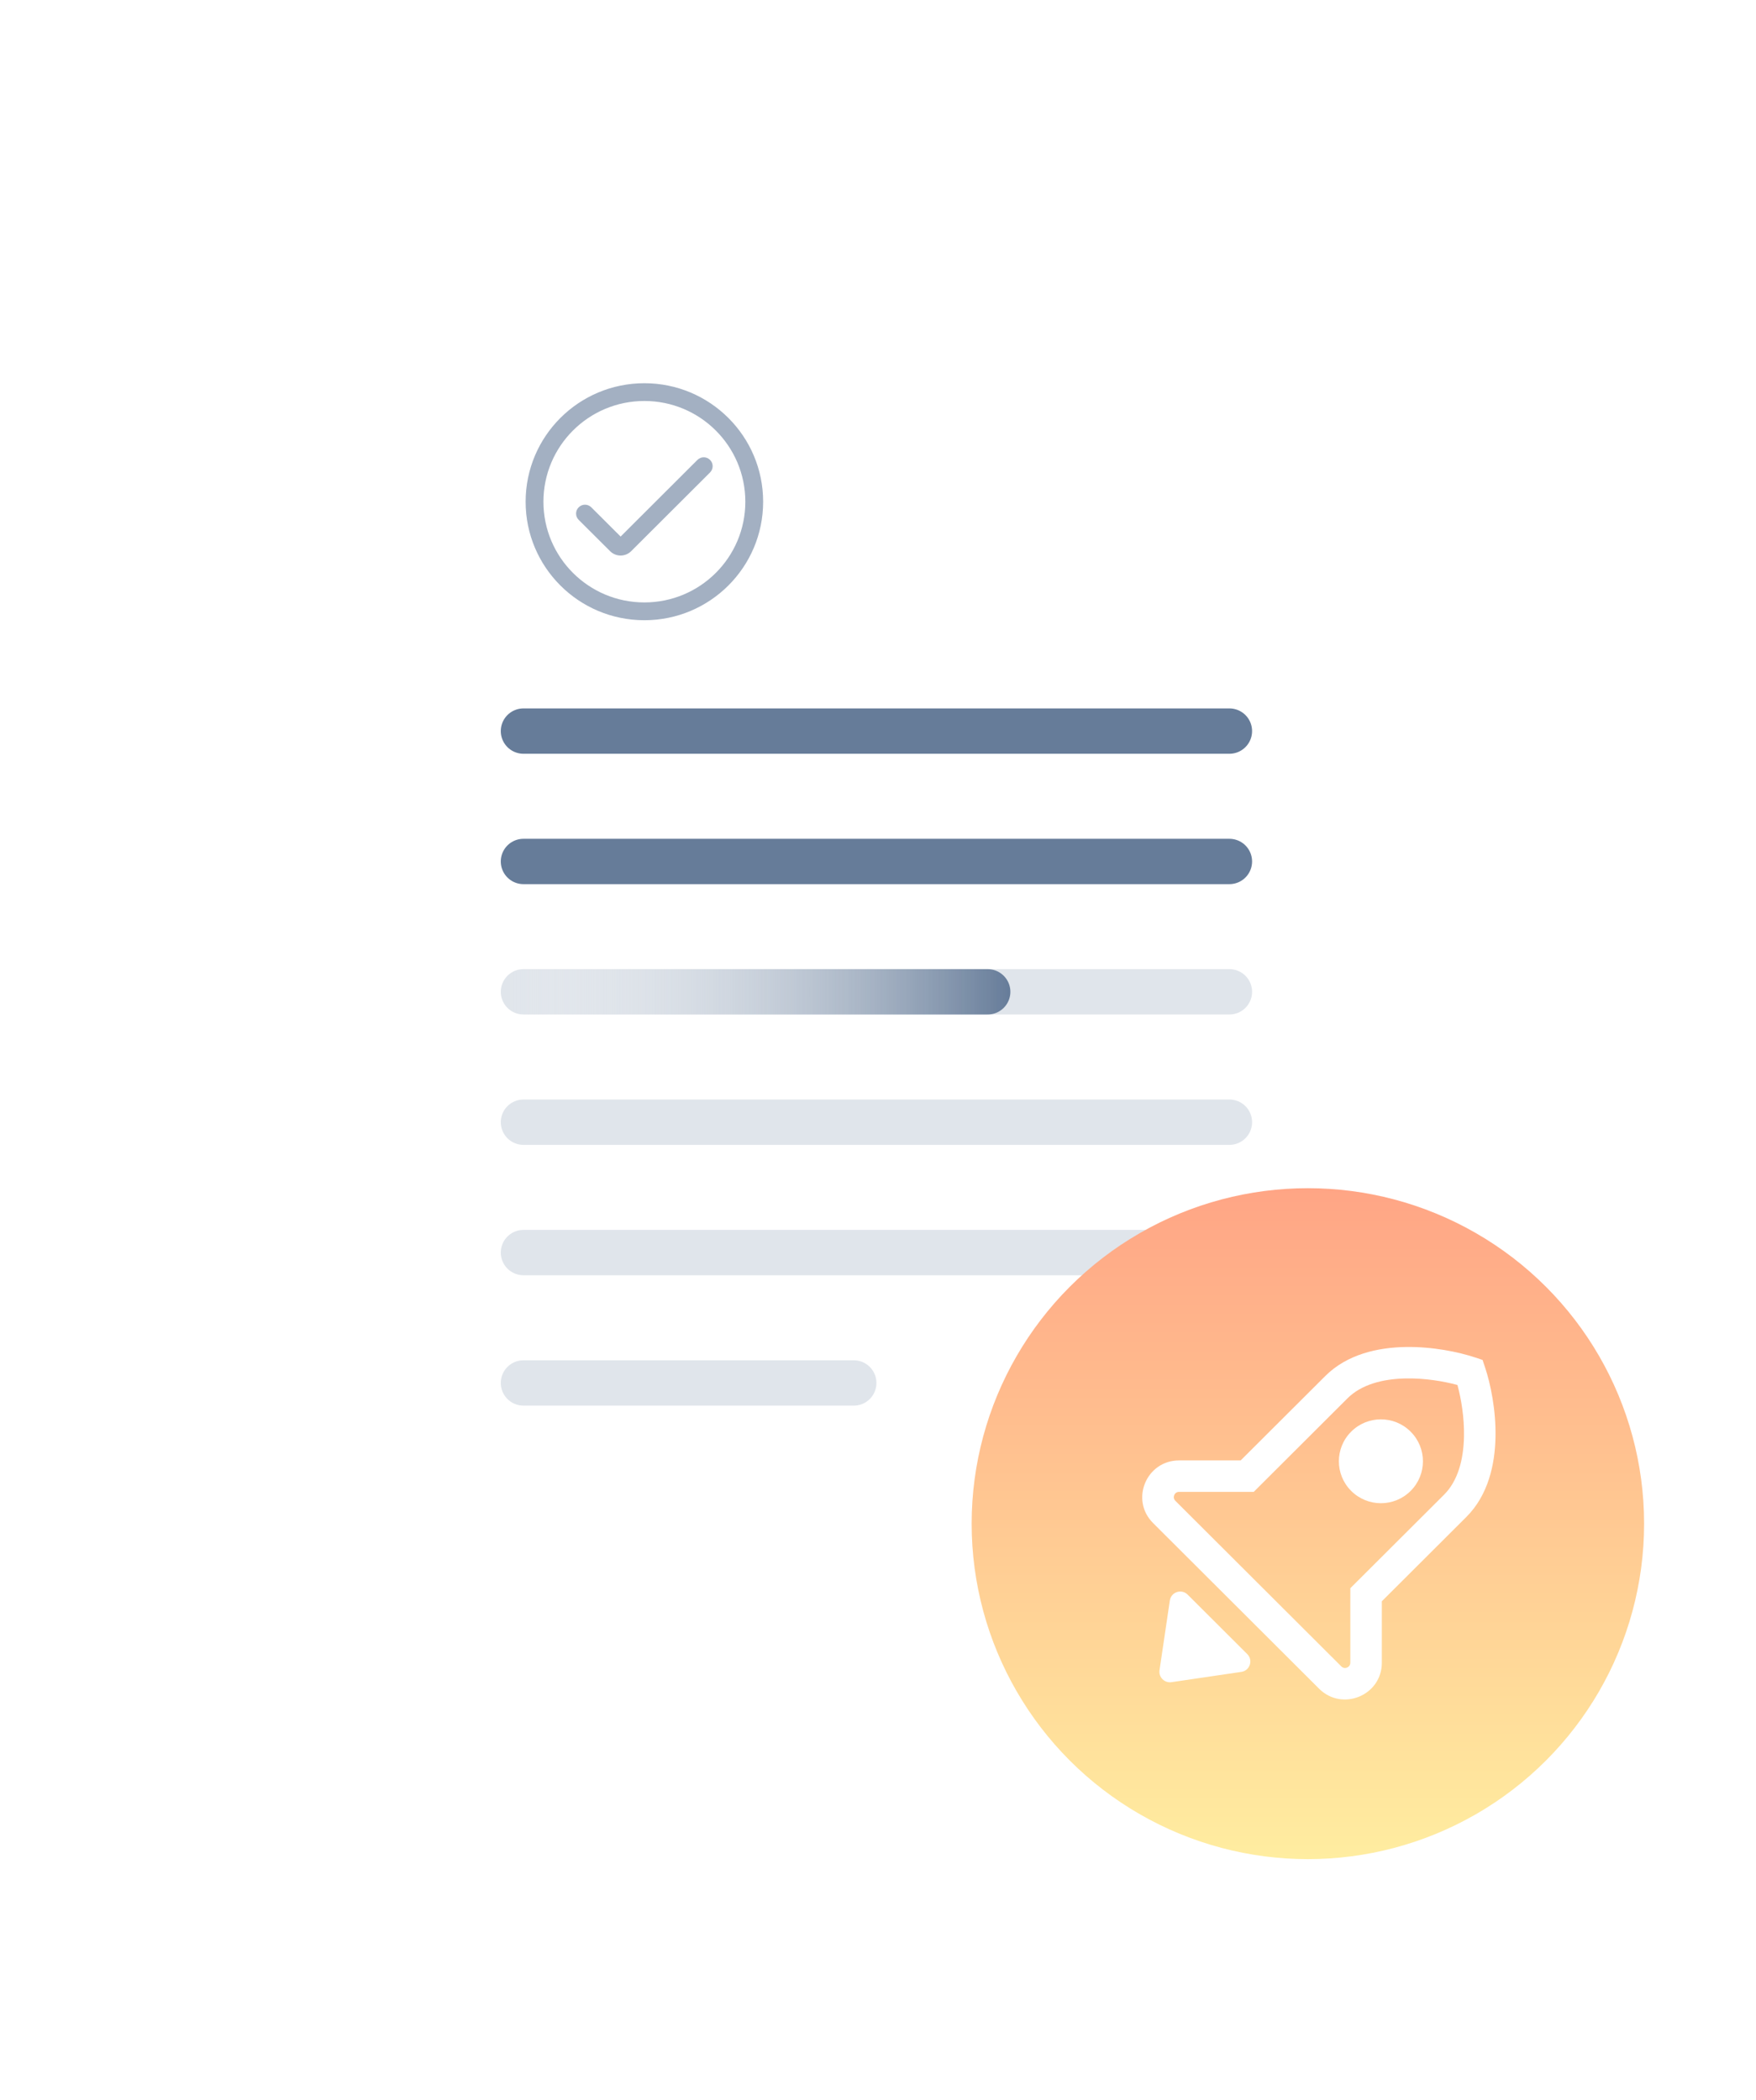 <svg width="51" height="61" viewBox="0 0 51 61" fill="none" xmlns="http://www.w3.org/2000/svg">
<g filter="url(#filter0_d_213_1734)">
<rect x="10.75" y="7" width="29.412" height="39.423" rx="2.635" fill="white"/>
</g>
<line x1="15.203" y1="21.235" x2="35.706" y2="21.235" stroke="#667C99" stroke-width="1.317" stroke-linecap="round"/>
<line x1="15.203" y1="25.022" x2="35.706" y2="25.022" stroke="#667C99" stroke-width="1.317" stroke-linecap="round"/>
<line x1="15.203" y1="28.808" x2="35.706" y2="28.808" stroke="#E0E5EB" stroke-width="1.317" stroke-linecap="round"/>
<line x1="15.203" y1="28.808" x2="28.686" y2="28.808" stroke="url(#paint0_linear_213_1734)" stroke-width="1.317" stroke-linecap="round"/>
<line x1="15.203" y1="32.595" x2="35.706" y2="32.595" stroke="#E0E5EB" stroke-width="1.317" stroke-linecap="round"/>
<line x1="15.203" y1="36.382" x2="35.706" y2="36.382" stroke="#E0E5EB" stroke-width="1.317" stroke-linecap="round"/>
<line x1="15.203" y1="40.169" x2="24.796" y2="40.169" stroke="#E0E5EB" stroke-width="1.317" stroke-linecap="round"/>
<path d="M20.622 13.723C20.723 13.622 20.723 13.459 20.622 13.358C20.521 13.257 20.358 13.257 20.256 13.358L18.025 15.585L17.173 14.735C17.072 14.634 16.908 14.634 16.807 14.735C16.706 14.835 16.706 14.999 16.807 15.1L17.72 16.01C17.888 16.178 18.161 16.178 18.33 16.01L20.622 13.723Z" fill="#A3B0C2"/>
<path fill-rule="evenodd" clip-rule="evenodd" d="M22.164 14.573C22.164 16.474 20.62 18.015 18.715 18.015C16.81 18.015 15.266 16.474 15.266 14.573C15.266 12.672 16.81 11.131 18.715 11.131C20.62 11.131 22.164 12.672 22.164 14.573ZM21.647 14.573C21.647 16.189 20.334 17.498 18.715 17.498C17.096 17.498 15.783 16.189 15.783 14.573C15.783 12.957 17.096 11.647 18.715 11.647C20.334 11.647 21.647 12.957 21.647 14.573Z" fill="#A3B0C2"/>
<ellipse cx="37.985" cy="44.256" rx="9.765" ry="9.744" fill="url(#paint1_linear_213_1734)"/>
<path d="M40.969 43.305C40.493 43.781 39.72 43.781 39.243 43.305C38.766 42.83 38.766 42.058 39.243 41.583C39.72 41.107 40.493 41.107 40.969 41.583C41.446 42.058 41.446 42.83 40.969 43.305Z" fill="white"/>
<path fill-rule="evenodd" clip-rule="evenodd" d="M43.058 39.5L43.131 39.717C43.288 40.188 43.45 40.951 43.434 41.743C43.419 42.528 43.227 43.422 42.589 44.06L40.133 46.51V48.295C40.133 49.245 38.983 49.72 38.31 49.049L33.489 44.238C32.816 43.567 33.292 42.419 34.244 42.419H36.033L38.489 39.969C39.127 39.331 40.024 39.14 40.81 39.125C41.604 39.109 42.369 39.271 42.841 39.428L43.058 39.5ZM42.329 40.228C41.935 40.121 41.386 40.027 40.828 40.038C40.147 40.051 39.533 40.219 39.136 40.615L36.413 43.332H34.244C34.108 43.332 34.04 43.496 34.136 43.592L38.957 48.403C39.053 48.499 39.218 48.431 39.218 48.295V46.131L41.941 43.414C42.338 43.018 42.506 42.405 42.519 41.725C42.53 41.169 42.436 40.621 42.329 40.228Z" fill="white"/>
<path d="M33.976 46.488L33.676 48.514C33.647 48.716 33.821 48.889 34.023 48.86L36.053 48.561C36.301 48.525 36.402 48.221 36.224 48.044L34.493 46.317C34.316 46.14 34.012 46.24 33.976 46.488Z" fill="white"/>
<defs>
<filter id="filter0_d_213_1734" x="0.212" y="0.414" width="50.488" height="60.5" filterUnits="userSpaceOnUse" color-interpolation-filters="sRGB">
<feFlood flood-opacity="0" result="BackgroundImageFix"/>
<feColorMatrix in="SourceAlpha" type="matrix" values="0 0 0 0 0 0 0 0 0 0 0 0 0 0 0 0 0 0 127 0" result="hardAlpha"/>
<feOffset dy="3.952"/>
<feGaussianBlur stdDeviation="5.269"/>
<feColorMatrix type="matrix" values="0 0 0 0 0.639 0 0 0 0 0.69 0 0 0 0 0.761 0 0 0 0.32 0"/>
<feBlend mode="normal" in2="BackgroundImageFix" result="effect1_dropShadow_213_1734"/>
<feBlend mode="normal" in="SourceGraphic" in2="effect1_dropShadow_213_1734" result="shape"/>
</filter>
<linearGradient id="paint0_linear_213_1734" x1="29.344" y1="30.467" x2="14.544" y2="30.467" gradientUnits="userSpaceOnUse">
<stop stop-color="#667C99"/>
<stop offset="1" stop-color="white" stop-opacity="0"/>
</linearGradient>
<linearGradient id="paint1_linear_213_1734" x1="37.985" y1="34.512" x2="37.985" y2="54" gradientUnits="userSpaceOnUse">
<stop stop-color="#FFA585"/>
<stop offset="1" stop-color="#FFEDA0"/>
</linearGradient>
</defs>
</svg>
